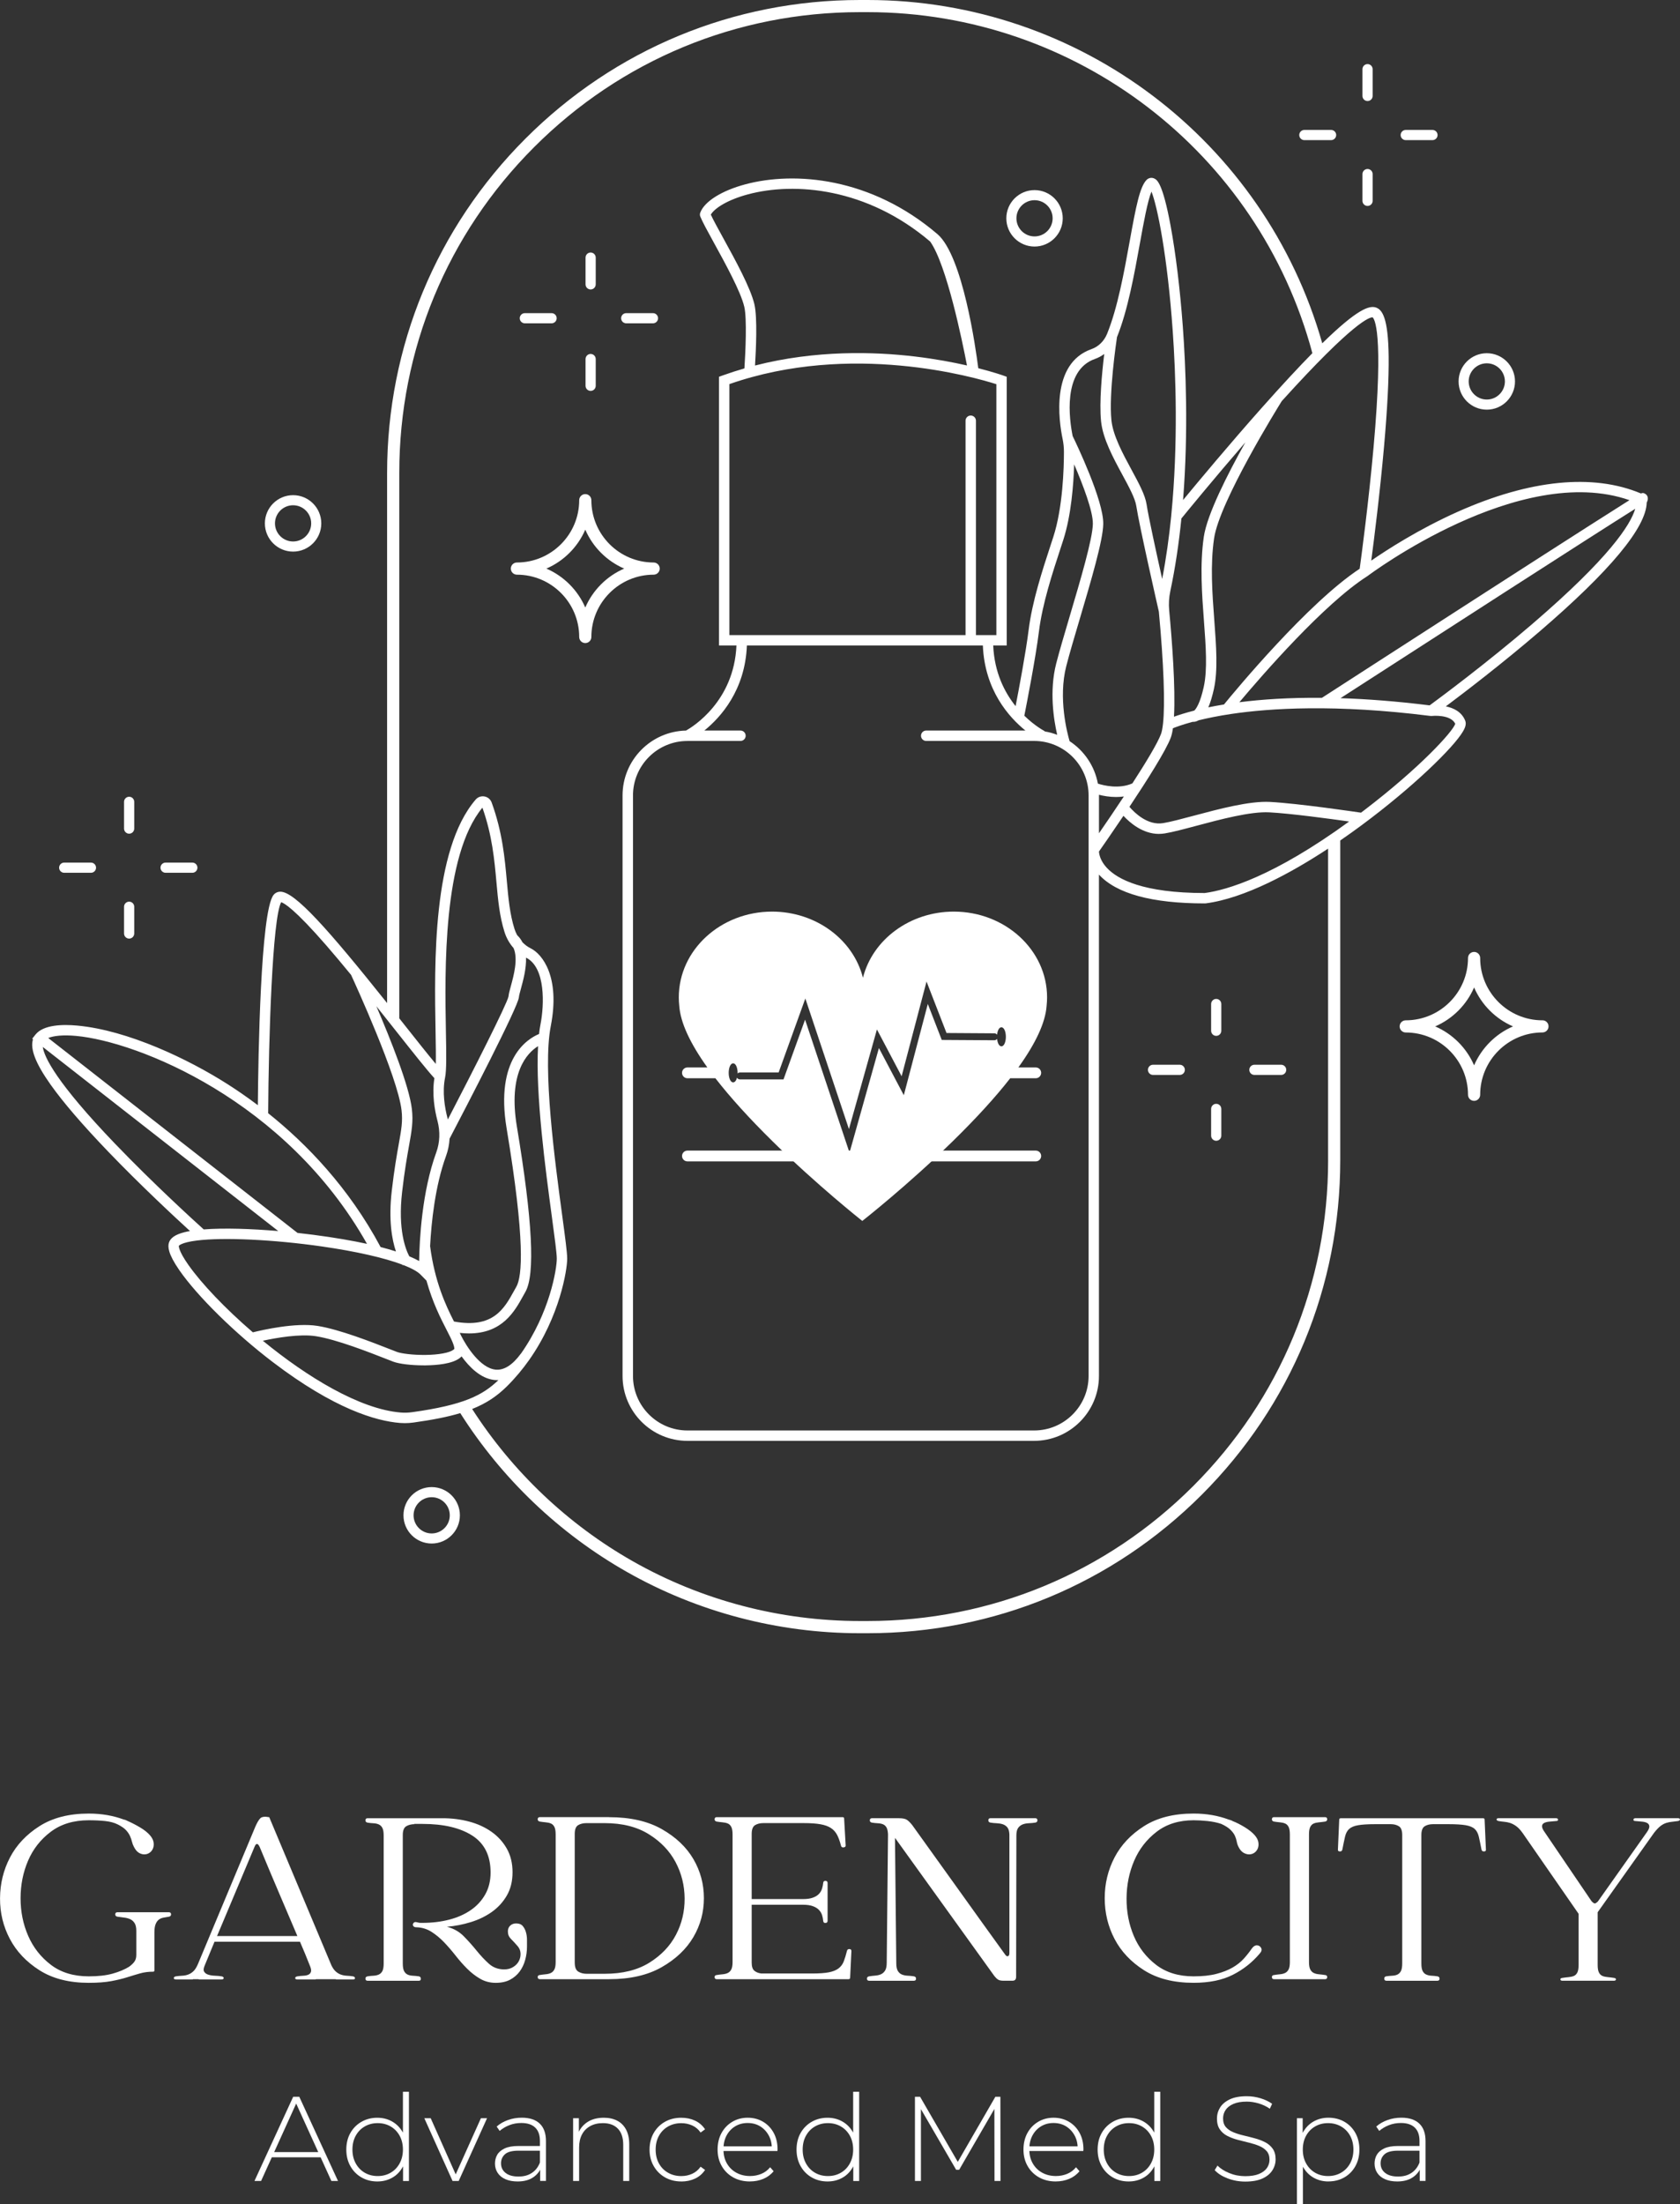 <svg xmlns="http://www.w3.org/2000/svg" id="Layer_2" data-name="Layer 2" viewBox="0 0 969.71 1271.66"><rect x="0" y="0" width="969.71" height="1271.66" fill="#333333" stroke="none"/><defs><style> .cls-1 { fill: #fff; } </style></defs><g id="Layer_2-2" data-name="Layer 2"><g><g><path class="cls-1" d="m88.33,1137.47c-2.68,0-5.17.32-7.45.97-2.29.65-4.77,1.39-7.45,2.24-2.68.85-5.77,1.59-9.24,2.24-3.48.64-7.8.97-12.97.97-11.33,0-20.8-2.41-28.4-7.23-7.6-4.82-13.32-10.86-17.14-18.11-3.83-7.25-5.72-15.08-5.66-23.48.05-8.4,1.96-16.22,5.74-23.48,3.78-7.25,9.47-13.29,17.07-18.11,7.6-4.82,17.07-7.23,28.4-7.23,3.78,0,7.35.3,10.73.89,3.38.6,6.51,1.44,9.39,2.53h.15c.6.1,1.34.4,2.24.89,2.29,1,4.64,2.21,7.08,3.65,2.43,1.44,4.35,2.96,5.74,4.55,1.19,1.39,1.89,2.76,2.09,4.1.2,1.34.07,2.53-.37,3.58-.45,1.04-1.12,1.86-2.01,2.46-.89.6-1.89.89-2.98.89s-2.16-.32-3.21-.97c-1.04-.65-1.96-1.76-2.76-3.35-.5-.89-.87-1.86-1.12-2.91-.25-1.04-.62-2.14-1.12-3.28-.5-1.14-1.27-2.29-2.31-3.43-1.04-1.14-2.66-2.26-4.84-3.35-1.99-.99-4.4-1.64-7.23-1.94-2.83-.3-5.99-.45-9.47-.45-8.75,0-16.05,2.21-21.91,6.63-5.87,4.42-10.24,9.99-13.12,16.7-2.88,6.71-4.32,13.94-4.32,21.69s1.46,14.98,4.4,21.69c2.93,6.71,7.3,12.28,13.12,16.7,5.81,4.42,13.09,6.63,21.84,6.63,5.46,0,10.06-.52,13.79-1.57,3.73-1.04,6.88-2.36,9.47-3.95,1.49-1.09,2.56-2.14,3.21-3.13.65-.99.97-2.24.97-3.73v-13.86c0-1.99-.35-3.5-1.04-4.55-.7-1.04-1.57-1.79-2.61-2.24s-2.24-.75-3.58-.89c-1.34-.15-2.61-.32-3.8-.52-.8-.2-1.17-.67-1.12-1.42.05-.75.47-1.12,1.27-1.12h29.67c.79,0,1.22.37,1.27,1.12.05.75-.32,1.22-1.12,1.42-1.19.2-2.31.4-3.35.6-1.04.2-1.94.6-2.68,1.19-.75.6-1.34,1.47-1.79,2.61-.45,1.14-.67,2.71-.67,4.7v21.91c0,.5-.25.75-.75.75Z"></path><path class="cls-1" d="m111.28,1141.8v.15h-9.69c-.8,0-1.22-.25-1.27-.75-.05-.5.32-.84,1.12-1.04,1.29-.2,2.53-.32,3.73-.37,1.19-.05,2.33-.27,3.43-.67,1.09-.4,2.11-1.04,3.06-1.94.94-.89,1.81-2.29,2.61-4.17l33.09-79.16c.99-2.28,1.94-3.9,2.83-4.84.89-.94,2.63-1.17,5.22-.67l35.93,85.57c.79,1.59,1.66,2.78,2.61,3.58.94.8,1.94,1.37,2.98,1.71,1.04.35,2.16.55,3.35.6,1.19.05,2.39.17,3.58.37.69.2,1.04.55,1.04,1.04s-.4.75-1.19.75h-9.84v-.15h-11.63v.15h-10.58c-.8,0-1.22-.25-1.27-.75-.05-.5.32-.84,1.12-1.04,1.19-.2,2.39-.32,3.58-.37,1.19-.05,2.16-.25,2.91-.6.75-.35,1.24-.92,1.49-1.71.25-.79.02-1.99-.67-3.58-.89-2.29-1.81-4.57-2.76-6.86-.95-2.28-1.91-4.57-2.91-6.86h-49.34l-5.66,13.71c-.7,1.59-.8,2.78-.3,3.58.5.8,1.29,1.37,2.39,1.71,1.09.35,2.36.55,3.8.6,1.44.05,2.76.17,3.95.37.79.2,1.17.55,1.12,1.04-.05.5-.47.75-1.27.75h-13.12v-.15h-3.43Zm14.01-24.9h46.36c-3.68-8.65-7.33-17.22-10.96-25.71-3.63-8.5-7.23-17.07-10.81-25.71-1.09-2.29-2.09-2.29-2.98,0l-21.62,51.43Z"></path><path class="cls-1" d="m304.18,1123.01c0,2.58-.35,5.14-1.04,7.68-.7,2.53-1.77,4.77-3.21,6.71-1.44,1.94-3.28,3.5-5.52,4.7-2.24,1.19-4.99,1.79-8.27,1.79s-6.26-.77-8.94-2.31c-2.68-1.54-5.19-3.48-7.53-5.81-2.34-2.33-4.57-4.87-6.71-7.6-2.14-2.73-4.35-5.29-6.63-7.68-2.29-2.39-4.72-4.4-7.3-6.04-2.59-1.64-5.47-2.51-8.65-2.61-.7,0-1.22-.15-1.56-.45-.35-.3-.52-.64-.52-1.04s.17-.77.52-1.12c.35-.35.82-.47,1.42-.37,1.09.2,1.66.32,1.71.37.05.05.67.07,1.86.07,5.56,0,10.73-.62,15.5-1.86,4.77-1.24,8.92-3.08,12.45-5.52,3.53-2.43,6.31-5.46,8.35-9.09,2.04-3.63,3.06-7.83,3.06-12.6,0-9.64-3.5-16.72-10.51-21.24-7.01-4.52-16.62-6.78-28.85-6.78h-4.92l.45.15c-1.89,0-3.5.4-4.84,1.19-1.34.8-2.01,2.49-2.01,5.07v74.09c0,1.99.25,3.45.75,4.4.5.95,1.17,1.62,2.01,2.01.84.4,1.84.62,2.98.67,1.14.05,2.36.17,3.65.37.69.2,1.04.67,1.04,1.42s-.4,1.12-1.19,1.12h-29.52c-.8,0-1.22-.37-1.27-1.12-.05-.75.32-1.22,1.12-1.42,1.19-.2,2.36-.32,3.5-.37,1.14-.05,2.16-.27,3.06-.67.89-.4,1.59-1.07,2.09-2.01.5-.94.75-2.41.75-4.4v-73.79c0-1.99-.25-3.45-.75-4.4-.5-.94-1.19-1.61-2.09-2.01-.89-.4-1.92-.62-3.06-.67-1.14-.05-2.31-.17-3.5-.37-.8-.2-1.17-.67-1.12-1.42.05-.75.47-1.12,1.27-1.12h43.23c5.37,0,10.48.65,15.35,1.94,4.87,1.29,9.17,3.26,12.9,5.89,3.73,2.63,6.68,5.89,8.87,9.76,2.19,3.88,3.28,8.4,3.28,13.57s-1.09,9.64-3.28,13.42c-2.19,3.78-5.07,6.93-8.65,9.47-3.58,2.54-7.63,4.5-12.15,5.89-4.52,1.39-9.12,2.29-13.79,2.68,3.88.99,7.13,2.83,9.76,5.52,2.63,2.68,5.09,5.44,7.38,8.27,2.29,2.83,4.64,5.34,7.08,7.53,2.43,2.19,5.39,3.28,8.87,3.28,1.99,0,3.73-.47,5.22-1.42,1.49-.94,2.58-2.11,3.28-3.5.69-1.39.99-2.88.89-4.47-.1-1.59-.7-2.98-1.79-4.17-1.39-1.59-2.66-2.96-3.8-4.1-1.14-1.14-1.71-2.56-1.71-4.25,0-1.39.45-2.51,1.34-3.35.89-.84,2.04-1.27,3.43-1.27,1.69,0,2.96.5,3.8,1.49.84.99,1.47,2.19,1.86,3.58.4,1.39.6,2.86.6,4.4v3.95Z"></path><path class="cls-1" d="m351.58,1048.33c12.22,0,22.38,2.31,30.49,6.93,8.1,4.62,14.16,10.39,18.19,17.29,4.02,6.91,6.04,14.41,6.04,22.51s-2.04,15.6-6.11,22.51c-4.08,6.91-10.16,12.67-18.26,17.29-8.1,4.62-18.21,6.93-30.34,6.93h-39.95c-.8,0-1.22-.37-1.27-1.12-.05-.75.32-1.17,1.12-1.27,1.19-.2,2.36-.35,3.5-.45,1.14-.1,2.14-.35,2.98-.75.84-.4,1.51-1.07,2.01-2.01.5-.94.75-2.36.75-4.25v-73.64c0-1.99-.25-3.45-.75-4.4-.5-.94-1.17-1.59-2.01-1.94-.85-.35-1.84-.57-2.98-.67-1.14-.1-2.31-.25-3.5-.45-.8-.2-1.17-.67-1.12-1.42.05-.75.47-1.12,1.27-1.12h39.95Zm-19.83,83.93c0,2.59.67,4.3,2.01,5.14,1.34.84,2.96,1.27,4.84,1.27h10.44c10.33,0,18.93-2.14,25.79-6.41,6.86-4.27,11.97-9.64,15.35-16.1,3.38-6.46,5.04-13.44,4.99-20.94-.05-7.5-1.79-14.48-5.22-20.95-3.43-6.46-8.57-11.83-15.43-16.1-6.86-4.27-15.35-6.41-25.49-6.41h-10.58c-1.89,0-3.48.4-4.77,1.19-1.29.8-1.94,2.48-1.94,5.07v74.24Z"></path><path class="cls-1" d="m490.67,1141.05c0,.5-.35.75-1.04.75h-75.88c-.8,0-1.22-.37-1.27-1.12-.05-.75.32-1.17,1.12-1.27,1.19-.2,2.36-.35,3.5-.45,1.14-.1,2.14-.35,2.98-.75.84-.4,1.51-1.07,2.01-2.01.5-.94.75-2.36.75-4.25v-73.64c0-1.99-.25-3.45-.75-4.4-.5-.94-1.17-1.59-2.01-1.94-.85-.35-1.84-.57-2.98-.67-1.14-.1-2.31-.25-3.5-.45-.8-.2-1.17-.67-1.12-1.42.05-.75.47-1.12,1.27-1.12h72.45c.69,0,1.04.25,1.04.75l.89,15.65c0,.6-.4.95-1.19,1.04-.8.1-1.29-.2-1.49-.89-.6-2.38-1.32-4.42-2.16-6.11-.85-1.69-2.04-3.06-3.58-4.1-1.54-1.04-3.58-1.79-6.11-2.24s-5.74-.67-9.61-.67h-23.4c-1.89,0-3.48.4-4.77,1.19-1.29.8-1.94,2.48-1.94,5.07v37.57h29.67c2.28,0,4.17-.27,5.66-.82,1.49-.54,2.66-1.27,3.5-2.16.84-.89,1.44-1.91,1.79-3.06.35-1.14.57-2.26.67-3.35.1-.79.54-1.17,1.34-1.12.79.05,1.19.47,1.19,1.27v21.76c0,.8-.4,1.22-1.19,1.27-.8.05-1.24-.32-1.34-1.12-.1-1.19-.32-2.33-.67-3.43-.35-1.09-.95-2.09-1.79-2.98-.85-.89-2.01-1.61-3.5-2.16-1.49-.54-3.38-.82-5.66-.82h-29.67v33.39c0,2.29.52,3.85,1.57,4.7,1.04.84,2.36,1.37,3.95,1.56h29.67c3.88,0,6.98-.22,9.32-.67,2.33-.45,4.2-1.19,5.59-2.24,1.39-1.04,2.41-2.41,3.06-4.1.64-1.69,1.27-3.73,1.86-6.11.2-.69.67-1.02,1.42-.97.75.05,1.12.42,1.12,1.12l-.74,15.5Z"></path><path class="cls-1" d="m527.63,1140.16c.79.2,1.17.67,1.12,1.42-.05.75-.47,1.12-1.27,1.12h-25.79c-.8,0-1.22-.37-1.27-1.12-.05-.75.32-1.22,1.12-1.42,1.29-.2,2.56-.35,3.8-.45,1.24-.1,2.33-.37,3.28-.82.94-.45,1.71-1.17,2.31-2.16.6-.99.89-2.48.89-4.47l.75-74.09c-.1-1.79-.4-3.1-.89-3.95-.5-.84-1.17-1.44-2.01-1.79-.85-.35-1.84-.54-2.98-.6-1.14-.05-2.31-.17-3.5-.37-.8-.2-1.17-.67-1.12-1.42.05-.75.47-1.12,1.27-1.12h15.35c2.29,0,3.9.32,4.84.97.94.65,1.96,1.67,3.06,3.06,8.94,12.42,17.84,24.82,26.68,37.19,8.84,12.37,17.79,24.82,26.83,37.34.6.89,1.17,1.24,1.71,1.04.54-.2.82-.79.82-1.79v-68.57c-.1-1.79-.5-3.1-1.19-3.95-.7-.84-1.56-1.44-2.61-1.79-1.04-.35-2.21-.54-3.5-.6-1.29-.05-2.53-.17-3.73-.37-.8-.2-1.17-.67-1.12-1.42.05-.75.47-1.12,1.27-1.12h25.79c.79,0,1.22.37,1.27,1.12.05.75-.32,1.22-1.12,1.42-1.29.2-2.58.32-3.88.37-1.29.05-2.46.27-3.5.67-1.04.4-1.91,1.07-2.61,2.01-.7.95-1.04,2.41-1.04,4.4l-.15,81.54c0,1.49-.7,2.24-2.09,2.24h-5.22c-1.39,0-2.44-.22-3.13-.67-.7-.45-1.39-1.12-2.09-2.01l-57.39-79.75.75,72.45c0,1.89.3,3.33.89,4.32.6.99,1.39,1.69,2.38,2.09.99.4,2.09.62,3.28.67,1.19.05,2.43.17,3.73.37Z"></path><path class="cls-1" d="m727.09,1127.04c-4.27,5.07-9.44,9.15-15.5,12.22-6.06,3.08-13.62,4.62-22.66,4.62-11.43,0-20.94-2.41-28.55-7.23-7.6-4.82-13.29-10.86-17.07-18.11-3.78-7.25-5.66-15.08-5.66-23.48s1.89-16.22,5.66-23.48c3.78-7.25,9.47-13.29,17.07-18.11,7.6-4.82,17.12-7.23,28.55-7.23,3.78,0,7.35.3,10.73.89,3.38.6,6.51,1.44,9.39,2.53.5.1,1.24.35,2.24.75v.15h.15c2.29.89,4.64,2.09,7.08,3.58,2.43,1.49,4.35,3.03,5.74,4.62,1.19,1.39,1.89,2.76,2.09,4.1.2,1.34.08,2.53-.37,3.58-.45,1.04-1.12,1.86-2.01,2.46s-1.89.89-2.98.89-2.19-.32-3.28-.97c-1.09-.65-2.04-1.76-2.83-3.35-.5-.99-.85-2.04-1.04-3.13-.2-1.09-.55-2.18-1.04-3.28-.5-1.09-1.34-2.24-2.53-3.43s-2.98-2.33-5.37-3.43c-2.39-.79-5.02-1.34-7.9-1.64-2.88-.3-5.57-.45-8.05-.45-8.45,0-15.55,2.21-21.32,6.63-5.76,4.42-10.09,9.99-12.97,16.7-2.88,6.71-4.35,13.94-4.4,21.69-.05,7.75,1.34,14.98,4.17,21.69,2.83,6.71,7.13,12.28,12.89,16.7,5.76,4.42,12.97,6.63,21.62,6.63,5.17,0,9.56-.47,13.19-1.42,3.63-.94,6.73-2.16,9.32-3.65,2.58-1.49,4.75-3.21,6.49-5.14,1.74-1.94,3.25-3.85,4.55-5.74.89-1.29,1.89-1.94,2.98-1.94s1.91.5,2.46,1.49c.54,1,.27,2.09-.82,3.28Z"></path><path class="cls-1" d="m764.95,1139.41c.79.1,1.17.52,1.12,1.27-.05.75-.47,1.12-1.27,1.12h-29.37c-.8,0-1.22-.37-1.27-1.12-.05-.75.32-1.17,1.12-1.27,1.19-.2,2.36-.35,3.5-.45,1.14-.1,2.14-.35,2.98-.75.84-.4,1.51-1.07,2.01-2.01.5-.94.75-2.36.75-4.25v-73.64c0-1.99-.25-3.45-.75-4.4-.5-.94-1.17-1.59-2.01-1.94-.84-.35-1.84-.57-2.98-.67-1.14-.1-2.31-.25-3.5-.45-.8-.2-1.17-.67-1.12-1.42.05-.75.47-1.12,1.27-1.12h29.37c.79,0,1.22.37,1.27,1.12.05.75-.32,1.22-1.12,1.42-1.29.2-2.51.35-3.65.45-1.14.1-2.14.32-2.98.67-.85.35-1.52,1-2.01,1.94-.5.95-.75,2.41-.75,4.4v73.64c0,1.89.25,3.3.75,4.25.5.95,1.17,1.62,2.01,2.01.84.4,1.84.65,2.98.75,1.14.1,2.36.25,3.65.45Z"></path><path class="cls-1" d="m829.8,1140.16c.79.2,1.17.67,1.12,1.42-.05.75-.47,1.12-1.27,1.12h-29.37c-.8,0-1.22-.37-1.27-1.12-.05-.75.27-1.22.97-1.42,1.29-.2,2.51-.32,3.65-.37,1.14-.05,2.14-.27,2.98-.67.84-.4,1.51-1.07,2.01-2.01.5-.94.75-2.41.75-4.4v-74.09c0-2.58-.65-4.27-1.94-5.07-1.29-.79-2.83-1.19-4.62-1.19h-8.94c-4.27,0-7.58.2-9.91.6-2.34.4-4.08,1.12-5.22,2.16-1.14,1.04-1.94,2.53-2.38,4.47-.45,1.94-.97,4.45-1.57,7.53-.2.7-.7,1.02-1.49.97-.8-.05-1.14-.42-1.04-1.12l.75-17.29c0-.5.35-.75,1.04-.75h81.84c.69,0,1.04.25,1.04.75l.75,17.29c.1.7-.25,1.07-1.04,1.12-.8.05-1.29-.27-1.49-.97-.6-3.08-1.12-5.59-1.57-7.53-.45-1.94-1.24-3.43-2.38-4.47-1.14-1.04-2.88-1.76-5.22-2.16-2.34-.4-5.64-.6-9.91-.6h-8.94c-1.89,0-3.48.4-4.77,1.19-1.29.8-1.94,2.49-1.94,5.07v74.09c0,1.99.25,3.45.75,4.4.5.95,1.19,1.62,2.09,2.01.89.4,1.91.62,3.06.67,1.14.05,2.31.17,3.5.37Z"></path><path class="cls-1" d="m931.61,1141.05c.79.1,1.17.4,1.12.89-.05.5-.47.75-1.27.75h-29.52c-.8,0-1.22-.25-1.27-.75-.05-.5.32-.79,1.12-.89,1.29-.2,2.51-.35,3.65-.45,1.14-.1,2.14-.32,2.98-.67.84-.35,1.51-.99,2.01-1.94.5-.94.75-2.41.75-4.4v-29.52l-32.35-46.66c-1.29-1.79-2.53-3.1-3.73-3.95-1.19-.84-2.34-1.44-3.43-1.79-1.09-.35-2.19-.57-3.28-.67-1.09-.1-2.24-.25-3.43-.45-.8-.2-1.17-.52-1.12-.97.05-.45.47-.67,1.27-.67h32.94c.79,0,1.22.27,1.27.82.05.55-.32.82-1.12.82-1.49.1-2.88.22-4.17.37-1.29.15-2.29.45-2.98.89-.7.45-1.02,1.09-.97,1.94.05.85.62,2.01,1.71,3.5l26.83,39.5c.79.89,1.44,1.34,1.94,1.34.4,0,.99-.4,1.79-1.19l28.17-39.8c.99-1.39,1.49-2.51,1.49-3.35s-.35-1.49-1.04-1.94c-.7-.45-1.67-.75-2.91-.89-1.24-.15-2.61-.27-4.1-.37-.8,0-1.17-.27-1.12-.82.05-.55.47-.82,1.27-.82h24.3c.79,0,1.22.22,1.27.67.05.45-.32.77-1.12.97-1.29.2-2.49.35-3.58.45-1.09.1-2.19.32-3.28.67-1.09.35-2.19.95-3.28,1.79-1.09.85-2.34,2.16-3.73,3.95l-32.5,45.76v30.41c0,1.99.25,3.45.75,4.4.5.95,1.17,1.59,2.01,1.94.84.35,1.84.57,2.98.67,1.14.1,2.36.25,3.65.45Z"></path></g><g><path class="cls-1" d="m146.88,1258.2l22.34-48.56h3.54l22.34,48.56h-3.82l-21.09-46.34h1.53l-21.02,46.34h-3.82Zm8.19-13.67l1.18-2.98h29.07l1.18,2.98h-31.43Z"></path><path class="cls-1" d="m217.79,1258.48c-3.38,0-6.42-.77-9.12-2.32-2.71-1.55-4.85-3.71-6.42-6.49-1.57-2.78-2.36-5.97-2.36-9.57s.79-6.86,2.36-9.61c1.57-2.75,3.71-4.9,6.42-6.45,2.71-1.55,5.75-2.32,9.12-2.32,3.19,0,6.07.74,8.64,2.22,2.57,1.48,4.6,3.58,6.11,6.31,1.5,2.73,2.25,6.01,2.25,9.85s-.74,7.01-2.22,9.78c-1.48,2.78-3.5,4.9-6.07,6.38-2.57,1.48-5.47,2.22-8.71,2.22Zm.21-3.12c2.77,0,5.26-.63,7.46-1.91,2.2-1.27,3.93-3.06,5.2-5.38,1.27-2.31,1.91-4.97,1.91-7.98s-.64-5.72-1.91-8.01c-1.27-2.29-3.01-4.07-5.2-5.34-2.2-1.27-4.68-1.91-7.46-1.91s-5.26.64-7.46,1.91c-2.2,1.27-3.93,3.05-5.2,5.34-1.27,2.29-1.91,4.96-1.91,8.01s.64,5.67,1.91,7.98c1.27,2.31,3.01,4.1,5.2,5.38,2.2,1.27,4.68,1.91,7.46,1.91Zm14.64,2.84v-11.86l.62-6.31-.69-6.31v-26.99h3.47v51.48h-3.4Z"></path><path class="cls-1" d="m261.22,1258.2l-16.3-36.21h3.68l15.26,34.27h-1.67l15.4-34.27h3.54l-16.37,36.21h-3.54Z"></path><path class="cls-1" d="m298.75,1258.48c-2.68,0-5.01-.43-6.97-1.28-1.97-.86-3.47-2.07-4.51-3.64-1.04-1.57-1.56-3.38-1.56-5.41,0-1.85.43-3.53,1.28-5.03.85-1.5,2.28-2.73,4.27-3.68,1.99-.95,4.65-1.42,7.98-1.42h13.32v2.71h-13.25c-3.75,0-6.37.69-7.87,2.08-1.5,1.39-2.25,3.12-2.25,5.2,0,2.31.88,4.16,2.64,5.55,1.76,1.39,4.23,2.08,7.42,2.08s5.63-.69,7.74-2.08c2.1-1.39,3.67-3.4,4.68-6.04l.97,2.36c-.97,2.64-2.63,4.73-4.96,6.28-2.34,1.55-5.31,2.32-8.92,2.32Zm13.04-.28v-8.26l-.14-1.25v-13.6c0-3.38-.91-5.94-2.74-7.7-1.83-1.76-4.5-2.64-8.01-2.64-2.5,0-4.82.43-6.97,1.28-2.15.86-3.99,1.95-5.52,3.29l-1.73-2.5c1.8-1.62,3.98-2.88,6.52-3.78,2.54-.9,5.2-1.35,7.98-1.35,4.49,0,7.93,1.13,10.34,3.4,2.4,2.27,3.61,5.64,3.61,10.13v22.96h-3.33Z"></path><path class="cls-1" d="m348.49,1221.71c2.96,0,5.54.57,7.74,1.7,2.2,1.13,3.91,2.84,5.13,5.13,1.23,2.29,1.84,5.12,1.84,8.5v21.16h-3.47v-20.88c0-4.07-1.03-7.17-3.09-9.3-2.06-2.13-4.94-3.19-8.64-3.19-2.82,0-5.27.58-7.35,1.73-2.08,1.16-3.67,2.78-4.75,4.86-1.09,2.08-1.63,4.58-1.63,7.49v19.29h-3.47v-36.21h3.33v10.06l-.49-1.11c1.11-2.87,2.94-5.12,5.48-6.76,2.54-1.64,5.67-2.46,9.37-2.46Z"></path><path class="cls-1" d="m393.24,1258.48c-3.52,0-6.65-.79-9.4-2.36-2.75-1.57-4.93-3.75-6.52-6.52-1.6-2.78-2.39-5.94-2.39-9.5s.8-6.8,2.39-9.57,3.77-4.94,6.52-6.49c2.75-1.55,5.89-2.32,9.4-2.32,2.91,0,5.56.56,7.94,1.67,2.38,1.11,4.31,2.78,5.79,5l-2.57,1.87c-1.3-1.85-2.91-3.21-4.86-4.09-1.94-.88-4.05-1.32-6.31-1.32-2.82,0-5.35.64-7.6,1.91-2.24,1.27-4,3.05-5.27,5.34-1.27,2.29-1.91,4.96-1.91,8.01s.64,5.72,1.91,8.01c1.27,2.29,3.03,4.07,5.27,5.34,2.24,1.27,4.78,1.91,7.6,1.91,2.27,0,4.37-.44,6.31-1.32,1.94-.88,3.56-2.24,4.86-4.09l2.57,1.87c-1.48,2.22-3.41,3.88-5.79,5-2.38,1.11-5.03,1.67-7.94,1.67Z"></path><path class="cls-1" d="m432.86,1258.48c-3.65,0-6.88-.79-9.68-2.36-2.8-1.57-5-3.75-6.59-6.52-1.6-2.78-2.39-5.94-2.39-9.5s.75-6.79,2.25-9.54c1.5-2.75,3.57-4.91,6.21-6.49,2.64-1.57,5.6-2.36,8.88-2.36s6.23.76,8.85,2.29c2.61,1.53,4.67,3.67,6.17,6.42,1.5,2.75,2.25,5.93,2.25,9.54,0,.14-.01.29-.03.45-.02.16-.03.34-.03.52h-31.98v-2.71h30.11l-1.39,1.32c.05-2.82-.54-5.35-1.77-7.6-1.23-2.24-2.88-4-4.96-5.27-2.08-1.27-4.49-1.91-7.22-1.91s-5.08.64-7.18,1.91c-2.11,1.27-3.76,3.03-4.96,5.27-1.2,2.24-1.8,4.8-1.8,7.67v.62c0,2.96.66,5.58,1.98,7.87,1.32,2.29,3.13,4.07,5.45,5.34,2.31,1.27,4.95,1.91,7.91,1.91,2.31,0,4.48-.42,6.49-1.25,2.01-.83,3.71-2.1,5.1-3.82l2.01,2.29c-1.57,1.94-3.55,3.41-5.93,4.41-2.38,1-4.96,1.49-7.74,1.49Z"></path><path class="cls-1" d="m477.67,1258.48c-3.38,0-6.42-.77-9.12-2.32-2.71-1.55-4.85-3.71-6.42-6.49-1.57-2.78-2.36-5.97-2.36-9.57s.79-6.86,2.36-9.61c1.57-2.75,3.71-4.9,6.42-6.45,2.71-1.55,5.75-2.32,9.12-2.32,3.19,0,6.07.74,8.64,2.22,2.57,1.48,4.6,3.58,6.11,6.31,1.5,2.73,2.25,6.01,2.25,9.85s-.74,7.01-2.22,9.78-3.5,4.9-6.07,6.38c-2.57,1.48-5.47,2.22-8.71,2.22Zm.21-3.12c2.78,0,5.26-.63,7.46-1.91,2.2-1.27,3.93-3.06,5.2-5.38,1.27-2.31,1.91-4.97,1.91-7.98s-.64-5.72-1.91-8.01c-1.27-2.29-3.01-4.07-5.2-5.34-2.2-1.27-4.68-1.91-7.46-1.91s-5.26.64-7.46,1.91c-2.2,1.27-3.93,3.05-5.2,5.34-1.27,2.29-1.91,4.96-1.91,8.01s.64,5.67,1.91,7.98c1.27,2.31,3.01,4.1,5.2,5.38,2.2,1.27,4.68,1.91,7.46,1.91Zm14.64,2.84v-11.86l.62-6.31-.69-6.31v-26.99h3.47v51.48h-3.4Z"></path><path class="cls-1" d="m528.11,1258.2v-48.56h2.98l22.55,38.92h-1.6l22.48-38.92h2.91l.07,48.56h-3.47l-.07-43.22h.97l-21.3,36.77h-1.73l-21.37-36.77h1.04v43.22h-3.47Z"></path><path class="cls-1" d="m609.42,1258.48c-3.65,0-6.88-.79-9.68-2.36-2.8-1.57-5-3.75-6.59-6.52-1.6-2.78-2.39-5.94-2.39-9.5s.75-6.79,2.25-9.54c1.5-2.75,3.57-4.91,6.21-6.49,2.64-1.57,5.6-2.36,8.88-2.36s6.23.76,8.85,2.29c2.61,1.53,4.67,3.67,6.17,6.42,1.5,2.75,2.25,5.93,2.25,9.54,0,.14-.01.29-.04.45-.02.16-.04.34-.04.52h-31.98v-2.71h30.11l-1.39,1.32c.05-2.82-.54-5.35-1.77-7.6-1.23-2.24-2.88-4-4.96-5.27-2.08-1.27-4.49-1.91-7.21-1.91s-5.08.64-7.18,1.91c-2.11,1.27-3.76,3.03-4.96,5.27-1.2,2.24-1.8,4.8-1.8,7.67v.62c0,2.96.66,5.58,1.98,7.87,1.32,2.29,3.13,4.07,5.45,5.34,2.31,1.27,4.95,1.91,7.91,1.91,2.31,0,4.47-.42,6.49-1.25,2.01-.83,3.71-2.1,5.1-3.82l2.01,2.29c-1.57,1.94-3.55,3.41-5.93,4.41-2.38,1-4.96,1.49-7.74,1.49Z"></path><path class="cls-1" d="m651.46,1258.48c-3.38,0-6.42-.77-9.12-2.32-2.71-1.55-4.85-3.71-6.42-6.49-1.57-2.78-2.36-5.97-2.36-9.57s.79-6.86,2.36-9.61c1.57-2.75,3.71-4.9,6.42-6.45,2.71-1.55,5.75-2.32,9.12-2.32,3.19,0,6.07.74,8.64,2.22,2.57,1.48,4.6,3.58,6.11,6.31,1.5,2.73,2.25,6.01,2.25,9.85s-.74,7.01-2.22,9.78-3.5,4.9-6.07,6.38c-2.57,1.48-5.47,2.22-8.71,2.22Zm.21-3.12c2.78,0,5.26-.63,7.46-1.91,2.2-1.27,3.93-3.06,5.2-5.38,1.27-2.31,1.91-4.97,1.91-7.98s-.64-5.72-1.91-8.01c-1.27-2.29-3.01-4.07-5.2-5.34-2.2-1.27-4.68-1.91-7.46-1.91s-5.26.64-7.46,1.91c-2.2,1.27-3.93,3.05-5.2,5.34-1.27,2.29-1.91,4.96-1.91,8.01s.64,5.67,1.91,7.98c1.27,2.31,3.01,4.1,5.2,5.38,2.2,1.27,4.68,1.91,7.46,1.91Zm14.64,2.84v-11.86l.62-6.31-.69-6.31v-26.99h3.47v51.48h-3.4Z"></path><path class="cls-1" d="m718.83,1258.55c-3.61,0-7.02-.61-10.23-1.84s-5.7-2.81-7.46-4.75l1.6-2.64c1.67,1.71,3.94,3.16,6.83,4.34,2.89,1.18,5.95,1.77,9.19,1.77s5.89-.43,7.94-1.28c2.06-.86,3.58-2,4.58-3.43.99-1.43,1.49-3.03,1.49-4.79,0-2.08-.56-3.75-1.67-5-1.11-1.25-2.57-2.24-4.37-2.98-1.8-.74-3.77-1.36-5.9-1.87-2.13-.51-4.28-1.05-6.45-1.63-2.17-.58-4.16-1.33-5.97-2.25-1.8-.92-3.25-2.19-4.34-3.78-1.09-1.6-1.63-3.67-1.63-6.21,0-2.31.6-4.44,1.8-6.38,1.2-1.94,3.08-3.51,5.62-4.72,2.54-1.2,5.8-1.8,9.78-1.8,2.68,0,5.33.39,7.94,1.18,2.61.79,4.84,1.85,6.7,3.19l-1.32,2.84c-2.04-1.39-4.22-2.42-6.56-3.09-2.34-.67-4.59-1.01-6.76-1.01-3.1,0-5.67.44-7.7,1.32-2.04.88-3.54,2.05-4.51,3.5s-1.46,3.09-1.46,4.89c0,2.08.54,3.75,1.63,5,1.09,1.25,2.53,2.24,4.34,2.98,1.8.74,3.79,1.36,5.97,1.87,2.17.51,4.32,1.05,6.45,1.63,2.13.58,4.09,1.33,5.9,2.25,1.8.93,3.26,2.17,4.37,3.75s1.67,3.61,1.67,6.1c0,2.27-.62,4.38-1.87,6.35s-3.16,3.54-5.72,4.72c-2.57,1.18-5.86,1.77-9.89,1.77Z"></path><path class="cls-1" d="m748.59,1271.66v-49.67h3.33v11.86l-.56,6.31.69,6.31v25.18h-3.47Zm18.18-13.18c-3.19,0-6.07-.74-8.64-2.22-2.57-1.48-4.6-3.6-6.11-6.35-1.5-2.75-2.25-6.02-2.25-9.82s.75-7.06,2.25-9.82c1.5-2.75,3.54-4.87,6.11-6.35,2.57-1.48,5.45-2.22,8.64-2.22,3.42,0,6.49.78,9.19,2.32,2.71,1.55,4.83,3.71,6.38,6.49,1.55,2.78,2.32,5.97,2.32,9.57s-.78,6.8-2.32,9.57c-1.55,2.77-3.68,4.94-6.38,6.49-2.71,1.55-5.77,2.32-9.19,2.32Zm-.21-3.12c2.77,0,5.27-.63,7.49-1.91,2.22-1.27,3.97-3.06,5.24-5.38,1.27-2.31,1.91-4.97,1.91-7.98s-.64-5.72-1.91-8.01c-1.27-2.29-3.02-4.07-5.24-5.34-2.22-1.27-4.72-1.91-7.49-1.91s-5.26.64-7.46,1.91c-2.2,1.27-3.93,3.05-5.2,5.34-1.27,2.29-1.91,4.96-1.91,8.01s.63,5.67,1.91,7.98c1.27,2.31,3.01,4.1,5.2,5.38,2.2,1.27,4.68,1.91,7.46,1.91Z"></path><path class="cls-1" d="m806.45,1258.48c-2.68,0-5.01-.43-6.97-1.28-1.97-.86-3.47-2.07-4.51-3.64-1.04-1.57-1.56-3.38-1.56-5.41,0-1.85.43-3.53,1.28-5.03.86-1.5,2.28-2.73,4.27-3.68,1.99-.95,4.65-1.42,7.98-1.42h13.32v2.71h-13.25c-3.75,0-6.37.69-7.87,2.08-1.5,1.39-2.25,3.12-2.25,5.2,0,2.31.88,4.16,2.64,5.55s4.23,2.08,7.42,2.08,5.63-.69,7.74-2.08c2.1-1.39,3.67-3.4,4.68-6.04l.97,2.36c-.97,2.64-2.62,4.73-4.96,6.28-2.34,1.55-5.31,2.32-8.92,2.32Zm13.04-.28v-8.26l-.14-1.25v-13.6c0-3.38-.91-5.94-2.74-7.7-1.83-1.76-4.5-2.64-8.01-2.64-2.5,0-4.82.43-6.97,1.28-2.15.86-3.99,1.95-5.52,3.29l-1.73-2.5c1.8-1.62,3.98-2.88,6.52-3.78,2.54-.9,5.2-1.35,7.98-1.35,4.49,0,7.93,1.13,10.34,3.4,2.41,2.27,3.61,5.64,3.61,10.13v22.96h-3.33Z"></path></g><g><path class="cls-1" d="m396.79,670h201.07c1.72,0,3.11-1.39,3.11-3.11s-1.39-3.11-3.11-3.11h-201.07c-1.72,0-3.11,1.39-3.11,3.11s1.39,3.11,3.11,3.11Z"></path><path class="cls-1" d="m950.63,289.64c.27-.56.61-1.42.48-2.52-.12-1.03-.77-1.92-1.71-2.36-.74-.35-1.15-.53-2.24-.08-27.66-11.63-64.17-8-105.74,10.56-22.48,10.03-41.01,22.02-49.92,28.18,1.63-12.28,5.03-39.19,7.41-66.18,1.89-21.45,2.78-38.78,2.64-51.5-.26-22.81-3.85-27.12-7.33-28.33-3.81-1.32-10.83.89-31,20.64C730.01,81.16,622.87,0,500.77,0h-4.5c-72.88,0-141.39,28.38-192.92,79.91-51.53,51.53-79.91,120.05-79.91,192.92v305.85c-34.03-42.62-53.26-64.26-61.59-64.26-.02,0-.03,0-.05,0-1.62.02-3.02.71-3.97,1.95-7.45,9.83-8.77,92.92-9,121.22-6.08-4.59-11.93-8.6-17.34-12.05-22.86-14.59-57.67-31.15-86.8-33.87-8.54-.8-19.67-.54-24.22,5.19l-1.88,2.37.45.35c-1.76,5.52,1.51,13.92,10.09,26.04,7.28,10.27,18.44,23.25,33.15,38.58,18.67,19.44,38.48,37.85,47.4,46-1.21.21-2.35.44-3.39.71-5.13,1.3-8.02,3.3-8.82,6.11-.61,2.14-.65,6.08,5.99,15.68,10.52,15.19,32.24,36.53,54.04,53.12,35.43,26.96,59.44,33.95,73.34,35.08.92.07,1.85.11,2.79.11,1.67,0,3.35-.12,5.04-.35,10.96-1.53,19.71-3.24,27-5.43,23.98,37.82,57.15,69.45,96.07,91.55,40.8,23.17,87.32,35.42,134.53,35.42h4.5c72.88,0,141.39-28.38,192.92-79.91,51.53-51.53,79.91-120.05,79.91-192.92v-184.49c4.55-3.13,8.69-6.11,12.26-8.75,29.68-21.98,53.09-44.8,58.59-54.17,1.04-1.78,2.13-4.09,1.28-6.21-2.07-5.17-6.82-7.36-11.19-8.24,10.71-8.01,32.56-24.69,54.2-43.28,40.64-34.9,61.42-59.9,61.76-74.31.03-.05.06-.11.09-.17,0,0,.01-.02.02-.03,0-.02.01-.04.02-.06Zm-10.09-1.09c-.66.42-1.36.86-2.15,1.35-4.83,3.04-11.9,7.53-21,13.34-15.32,9.78-36.62,23.45-63.31,40.63-42.2,27.16-84.83,54.69-91.05,58.7-19.14-.17-34.93.93-47.66,2.55,13.06-15.54,48.88-56.81,73.84-72.71h0c.07-.05.14-.09.21-.14.9-.68,87.79-65.83,151.12-43.72Zm-148.28-105.48c.89.67,6.6,7.69.56,75.07-2.85,31.85-7.07,63.21-8,69.97-29.8,19.6-71.85,70.37-78.33,78.3-3.26.53-6.28,1.09-9.04,1.66,1.2-2.78,2.26-6.26,3.2-10.48,2.41-10.84,1.36-24.89.25-39.76-1.17-15.65-2.38-31.84-.12-47.27,3.09-21.12,36.61-75.24,39.04-79.14,41.89-46.32,50.89-48.47,52.43-48.33Zm-114.63,230.39c.95-16.86-1.14-44.06-2.76-61.33-.35-3.71-.13-7.43.64-11.07,2.92-13.72,4.98-27.88,6.4-41.94,3.08-3.78,18.46-22.59,36.92-43.93-10.31,18.41-22.1,41.63-23.98,54.49-2.35,16.08-1.06,33.35.08,48.59,1.08,14.42,2.09,28.04-.12,38.02-2.07,9.31-4.32,12.55-5.45,13.64-5.14,1.31-9.03,2.56-11.73,3.54Zm-8.66,67.61c1.11,0,2.25-.09,3.41-.28,4.64-.77,10.96-2.46,18.28-4.41,13.89-3.71,31.18-8.32,42.02-7.74,12.41.66,35.19,3.75,46.05,5.29-43.82,31.88-70.76,39.58-83.36,41.26-35.56,0-50.37-7.92-56.53-14.57-3.68-3.97-4.38-7.61-4.5-9.21v-.19c1.8-2.56,7.48-10.71,14.12-20.57,3.77,4.06,11.16,10.44,20.51,10.44Zm-272.17-53.62h30.61c1.66,0,3-1.34,3-3s-1.34-3-3-3h-20.86c9.43-7.61,23.53-23.23,24.56-49.05h136.21c1.03,25.81,15.13,41.44,24.56,49.05h-57.27c-1.66,0-3,1.34-3,3s1.34,3,3,3h62.3c17.34,0,31.44,14.1,31.44,31.44v31.22c-.01.22-.03.66,0,1.27v302.42c0,17.34-14.1,31.44-31.44,31.44h-200.1c-17.34,0-31.44-14.1-31.44-31.44v-334.9c0-17.34,14.1-31.44,31.44-31.44Zm38.66-251.87c-2.29-9.65-10.99-25.48-17.99-38.2-3.09-5.61-5.8-10.56-7.18-13.57,2.11-3.57,9.34-8.45,21.48-11.7,26.93-7.2,68.65-3.79,105.14,27.25,9.49,13.37,18.5,57.23,21.24,71.48-8.09-1.84-18.22-3.76-29.88-5.15-23.57-2.82-57.3-3.82-92.46,5.18.53-8.54,1.45-27.68-.36-35.29Zm139.65,46.06v144.76h-11.79v-123.68c0-1.66-1.34-3-3-3s-3,1.34-3,3v123.68h-136.31v-144.81c70.17-24.52,141.4-4,154.09.05Zm55.7,80.52c-.13,8.74-7.18,32.49-13.39,53.44-3.04,10.27-5.92,19.97-7.77,27.18-4.05,15.8-1.47,32.29.57,41.13-2.34-.89-4.78-1.56-7.32-1.97l.08-.16c-.51-.26-5.77-3.07-11.73-8.89,1.3-6.56,6.51-33.13,8.46-48.77,1.98-15.88,7.78-33.55,12.43-47.74.54-1.66,1.07-3.25,1.56-4.79,4.63-14.27,5.96-32.25,6.31-43.69,5.2,12.06,10.9,27.13,10.79,34.25Zm3.53,178.52v-21.78c0-.13,0-.26,0-.39,2.56.65,6.02,1.28,9.87,1.28,1.45,0,2.96-.09,4.49-.3-5.35,8.08-10.6,15.76-14.35,21.2Zm19.29-28.74c-7.73,3.39-16.47,1.24-19.92.14-1.89-10.22-7.94-19-16.33-24.5-1.35-4.59-6.67-24.8-1.92-43.31,1.82-7.1,4.68-16.75,7.71-26.96,6.63-22.37,13.49-45.49,13.64-55.06.21-13.55-15.74-46.75-17.66-50.68-1.88-9.21-6.04-37.85,12.85-44.49,1.93-.68,3.73-1.65,5.37-2.86-1.33,11.04-2.93,27.92-1.83,38.81,1.02,10.04,7,21.09,12.28,30.83,3.81,7.02,7.4,13.66,8.06,18.06,1.66,11.04,12.15,57.13,13.02,60.96,2.82,30.16,3.65,53.28,2.39,64.69,0,.05-.01.1-.02.16-.28,2.47-.65,4.39-1.13,5.7-1.96,5.33-8.89,16.72-16.53,28.52Zm22.41-154.34s0,.08-.01.11c-1.21,12.14-2.9,24.36-5.21,36.29-3.43-15.4-7.98-36.25-8.99-42.98-.82-5.45-4.48-12.21-8.72-20.03-5.01-9.25-10.69-19.73-11.59-28.57-1.55-15.34,2.72-44.65,3.21-47.92,6.26-15.58,9.98-36.16,13.27-54.33,2.15-11.89,4.37-24.12,6.64-29.64,3.4,8.45,9.22,37.12,12.28,80.59,1.69,24,3.26,64.7-.89,106.48Zm-417.72,347.52c-1.59-6.08-3.13-15.08-1.42-23.45.88-4.32.72-13.65.48-26.55-.64-35.54-1.82-101.41,21.07-129.18,5.66,15.96,6.95,30.26,8.09,42.92.91,10.15,1.78,19.73,4.69,28.89,1.1,3.45,2.89,6.58,5.2,9.18,2.72,6.22.13,15.74-1.54,21.85-.7,2.55-1.25,4.57-1.37,6.06-.9,4.4-20.35,42.75-35.04,71.01-.06-.24-.1-.49-.16-.73Zm42.31,135.82c-4.87,6.62-9.8,9.71-14.66,9.19-8.82-.95-16.77-13.45-19.94-19.81-.21-.45-.43-.91-.65-1.38,1.89.21,3.67.31,5.36.31,19.26,0,26.3-12.73,31.2-21.6.45-.81.89-1.6,1.32-2.36,5.72-10.01,4.11-41.2-4.91-95.35-5.16-30.94,5.84-42.44,12.22-46.41-1.52,27.99,4.3,71.21,8,98.65,1.57,11.64,2.81,20.83,2.81,23.92,0,6.03-4.03,31.17-20.72,54.85h-.01Zm11.38-190.19c-.35,1.79-.63,3.72-.87,5.76-6.47,2.66-25.45,14.04-18.72,54.42,10.79,64.77,9.01,85.44,5.62,91.38-.45.78-.9,1.6-1.36,2.43-5.66,10.25-12.08,21.82-34.64,17.64-4.74-9.31-11.12-22.89-13.78-43.49.71-13.65,2.86-34.65,9.21-52.05,1.17-3.2,1.83-6.55,2.03-9.96,9.68-18.5,39.61-76.12,40-81.53.06-.91.61-2.89,1.18-4.99,1.33-4.86,3.16-11.55,2.95-17.9,11.45,5.66,10.49,27.52,8.38,38.29Zm-59.49,55.89c1.62,6.2,1.38,12.47-.69,18.15-8.33,22.82-9.71,50.73-9.9,62.69-1.51-.84-3.38-1.75-5.68-2.71-2.03-3.78-6.68-15.2-4.15-37.1,1.42-12.34,2.92-20.67,4-26.75,1.55-8.63,2.48-13.84,1.64-21.08-1.53-13.27-12.32-40.3-20.5-59.34,3.89,4.88,7.66,9.63,11.17,14.07,9.96,12.58,17.99,22.72,22.33,27.45-1.47,9.02.12,18.28,1.77,24.62Zm-90.22-126.15c1.67.48,7.69,3.81,26.05,24.93,4.57,5.26,9.41,11.04,14.29,16.99,2.22,4.81,26.89,58.62,29.14,78.12.73,6.36-.09,10.97-1.59,19.33-1.1,6.16-2.61,14.6-4.06,27.12-1.96,16.97.13,28.25,2.41,34.98-2.6-.83-5.54-1.68-8.86-2.54-18.34-34.33-42.76-59.54-64.89-77.21.24-43.32,2.46-112.42,7.5-121.73Zm-118.17,77.15c35.09,3.28,120.9,36.94,167.7,119.94-8.32-1.81-18.52-3.6-31.04-5.23-2.95-.38-5.98-.74-9.06-1.08l-143.9-112.45c3.02-1.22,8.3-1.93,16.31-1.18Zm22.49,62.4c-34.15-35.56-41.11-50.22-41.93-56.05l135.91,106.2c-15.53-1.32-31.27-1.85-43.01-.94-4.97-4.48-28.78-26.11-50.96-49.21Zm42.28,69.92c-6.17-8.71-5.66-11.25-5.67-11.25h0s1.23-1.89,10.29-3.04c15.39-1.95,44.4-.58,72.2,3.4,19.75,2.83,36.06,6.56,46.41,10.46.15.22.26.36.29.4l.25-.19c4.84,1.86,8.31,3.76,10.12,5.61l3.37,3.44c3.55,12.71,8.22,21.8,11.68,28.53.74,1.44,1.43,2.78,2.03,4.02.1.21.3.65.6,1.26,1,2.15,1.68,3.95,1.8,5.33,0,.08.03.31-.59.77-2.29,1.73-8.45,2.87-16.05,2.96-7.54.09-14.16-.84-16.57-1.76-1.05-.4-2.4-.93-3.99-1.55-10.19-4-29.16-11.44-41.79-13.44-12.73-2.01-31.7,2.31-37.32,3.71-16.07-13.81-29.55-28.07-37.06-38.68Zm128.96,84.73c-2.2.31-4.4.38-6.52.2-23.68-1.91-54.22-20.59-79.62-41.42,7.68-1.67,21.34-4.08,30.63-2.61,11.98,1.89,30.55,9.18,40.53,13.09,1.61.63,2.99,1.17,4.05,1.58,3.44,1.31,10.44,2.15,17.67,2.15.37,0,.74,0,1.1,0,6.53-.08,15.22-.86,19.6-4.17.42-.32.78-.66,1.12-1.02,4.48,6.18,11.01,12.77,18.9,13.62.59.06,1.18.09,1.76.09.2,0,.41-.02.61-.02-9.12,8.78-20.07,14.38-49.83,18.52Zm528.74-145.35c0,71-27.65,137.76-77.86,187.96s-116.96,77.86-187.96,77.86h-4.5c-45.99,0-91.31-11.93-131.06-34.5-37.44-21.26-69.4-51.58-92.69-87.81,8.11-3.22,14.27-7.35,19.98-12.98,4.93-4.87,9.19-10.02,12.88-15.25.03-.04.06-.08.09-.12h0c17.65-25.09,21.91-51.94,21.91-58.39,0-3.5-1.2-12.4-2.86-24.73-4.28-31.72-11.43-84.8-6.61-109.47,5.51-28.15-4.72-41.42-11.62-44.83-1.76-.87-3.35-2.06-4.73-3.48-.76-1.48-1.76-2.85-3.04-4.08-.62-1.13-1.15-2.33-1.55-3.59-2.71-8.53-3.55-17.8-4.43-27.61-1.19-13.26-2.55-28.29-8.76-45.35-.67-1.83-2.21-3.13-4.13-3.49-1.92-.35-3.82.32-5.09,1.79-25.04,29.05-23.86,94.72-23.16,133.95.13,7.4.25,13.83.14,18.56-4.57-5.45-11.13-13.74-18.41-22.93-.9-1.14-1.78-2.25-2.67-3.37v-314.66c0-71,27.65-137.76,77.86-187.96S425.26,7.01,496.27,7.01h4.5c120.28,0,225.64,80.83,256.74,196.73-7.87,8.01-17.44,18.28-29.13,31.44-18.59,20.91-36.44,42.31-45.51,53.3,3.16-39.69,1.54-77.37-.15-100.25-1.58-21.42-4.09-42.05-7.06-58.09-4.56-24.59-7.82-26.33-9.22-27.07-1.57-.84-3.4-.54-4.67.76-3.88,3.99-6.1,15.42-9.69,35.27-3.26,18.02-6.96,38.45-13.07,53.5-1.7,4.18-4.98,7.39-9.02,8.81-23.73,8.35-18.75,41.71-16.66,51.74.52,2.49.78,5.01.78,7.48,0,9.08-.59,32.04-6.13,49.12-.5,1.53-1.02,3.12-1.56,4.77-4.73,14.44-10.63,32.41-12.68,48.87-1.63,13.04-5.57,33.89-7.53,43.97-6.36-7.94-12.24-19.4-12.92-34.96h7.8v-155.04l-1.99-.71c-.42-.15-5.6-1.98-14.43-4.23-1.45-11.41-8.93-64.69-23.52-77.32,0,0-.02-.02-.03-.02-.02-.01-.03-.03-.05-.04-38.32-32.77-82.4-36.32-110.86-28.71-13.61,3.64-23.5,9.83-25.95,16.2-.02.04-.03.08-.05.12-.01.04-.04.08-.05.12-.02.06-.03.12-.04.17-.03.1-.06.21-.08.31-.02.09-.03.19-.03.28,0,.1-.01.2-.01.3,0,.1.01.2.02.29.01.09.02.19.04.28.02.1.05.2.09.3.02.06.03.12.05.17,1.25,3.12,4.23,8.54,8,15.4,6.46,11.75,15.3,27.83,17.41,36.69,1.6,6.76.7,26.33.08,35.57-4.23,1.22-8.47,2.58-12.71,4.11l-1.98.72v155.03h10.09c-1.4,32.1-24.99,46.76-29.1,49.07-20.28.43-36.64,17.04-36.64,37.42v334.9c0,20.64,16.8,37.44,37.44,37.44h200.1c20.64,0,37.44-16.8,37.44-37.44v-289.23c10.08,11.02,30.61,16.62,61.04,16.62.19,0,.38,0,.57-.02,22.69-2.95,49.8-17.89,70.65-31.58v179.77Zm73.39-251.81c-1.36,4.51-20.38,25.37-52.64,49.96-.6.46-1.19.89-1.78,1.34-2.52-.37-35.97-5.32-52.57-6.2-11.78-.63-29.58,4.12-43.88,7.94-7.17,1.91-13.37,3.57-17.72,4.29-8.98,1.5-16.58-6.01-19.48-9.39,10.1-15.17,21.17-32.6,23.88-39.99.51-1.38.91-3.2,1.22-5.35,1.88-.76,5.65-2.15,11.41-3.71.1,0,.2.02.31.02.77,0,1.75-.17,2.85-.76.07-.04.15-.09.22-.13,5.08-1.25,11.39-2.55,18.99-3.68,22.14-3.29,60.03-5.76,114.84,1.16.03,0,.06,0,.09,0,.13.01.25.02.38.01.05,0,.1,0,.15,0,.04,0,.08,0,.12,0,.11-.01,10.83-1.14,13.6,4.49Zm44.88-57.91c-26.97,23.16-54.28,43.36-59.67,47.31-19.11-2.38-36.23-3.66-51.45-4.15,48.19-31.11,145.74-94,170.11-109.25-2.69,9.2-14.92,28.23-58.99,66.08Z"></path><path class="cls-1" d="m249.17,857.9c-8.98,0-16.28,7.3-16.28,16.28s7.3,16.28,16.28,16.28,16.28-7.3,16.28-16.28-7.3-16.28-16.28-16.28Zm0,26.74c-5.76,0-10.45-4.69-10.45-10.45s4.69-10.45,10.45-10.45,10.45,4.69,10.45,10.45-4.69,10.45-10.45,10.45Z"></path><path class="cls-1" d="m169.17,318.22c8.98,0,16.28-7.3,16.28-16.28s-7.3-16.28-16.28-16.28-16.28,7.3-16.28,16.28,7.3,16.28,16.28,16.28Zm0-26.74c5.76,0,10.45,4.69,10.45,10.45s-4.69,10.45-10.45,10.45-10.45-4.69-10.45-10.45,4.69-10.45,10.45-10.45Z"></path><path class="cls-1" d="m597.14,142.23c8.98,0,16.28-7.3,16.28-16.28s-7.3-16.28-16.28-16.28-16.28,7.3-16.28,16.28,7.3,16.28,16.28,16.28Zm0-26.74c5.76,0,10.45,4.69,10.45,10.45s-4.69,10.45-10.45,10.45-10.45-4.69-10.45-10.45,4.69-10.45,10.45-10.45Z"></path><path class="cls-1" d="m858.19,236.33c8.98,0,16.28-7.3,16.28-16.28s-7.3-16.28-16.28-16.28-16.28,7.3-16.28,16.28,7.3,16.28,16.28,16.28Zm0-26.74c5.76,0,10.45,4.69,10.45,10.45s-4.69,10.45-10.45,10.45-10.45-4.69-10.45-10.45,4.69-10.45,10.45-10.45Z"></path><path class="cls-1" d="m361.46,186.53h15.44c1.62,0,2.94-1.32,2.94-2.94s-1.32-2.94-2.94-2.94h-15.44c-1.62,0-2.94,1.32-2.94,2.94s1.32,2.94,2.94,2.94Z"></path><path class="cls-1" d="m302.94,186.53h15.44c1.62,0,2.94-1.32,2.94-2.94s-1.32-2.94-2.94-2.94h-15.44c-1.62,0-2.94,1.32-2.94,2.94s1.32,2.94,2.94,2.94Z"></path><path class="cls-1" d="m340.92,225.51c1.62,0,2.94-1.32,2.94-2.94v-15.44c0-1.62-1.32-2.94-2.94-2.94s-2.94,1.32-2.94,2.94v15.44c0,1.62,1.32,2.94,2.94,2.94Z"></path><path class="cls-1" d="m340.92,166.99c1.62,0,2.94-1.32,2.94-2.94v-15.44c0-1.62-1.32-2.94-2.94-2.94s-2.94,1.32-2.94,2.94v15.44c0,1.62,1.32,2.94,2.94,2.94Z"></path><path class="cls-1" d="m95.58,503.51h15.44c1.62,0,2.94-1.32,2.94-2.94s-1.32-2.94-2.94-2.94h-15.44c-1.62,0-2.94,1.32-2.94,2.94s1.32,2.94,2.94,2.94Z"></path><path class="cls-1" d="m37.06,503.51h15.44c1.62,0,2.94-1.32,2.94-2.94s-1.32-2.94-2.94-2.94h-15.44c-1.62,0-2.94,1.32-2.94,2.94s1.32,2.94,2.94,2.94Z"></path><path class="cls-1" d="m74.54,541.48c1.62,0,2.94-1.32,2.94-2.94v-15.44c0-1.62-1.32-2.94-2.94-2.94s-2.94,1.32-2.94,2.94v15.44c0,1.62,1.32,2.94,2.94,2.94Z"></path><path class="cls-1" d="m74.54,480.96c1.62,0,2.94-1.32,2.94-2.94v-15.44c0-1.62-1.32-2.94-2.94-2.94s-2.94,1.32-2.94,2.94v15.44c0,1.62,1.32,2.94,2.94,2.94Z"></path><path class="cls-1" d="m724.05,620.13h15.44c1.62,0,2.94-1.32,2.94-2.94s-1.32-2.94-2.94-2.94h-15.44c-1.62,0-2.94,1.32-2.94,2.94s1.32,2.94,2.94,2.94Z"></path><path class="cls-1" d="m680.97,614.25h-15.44c-1.62,0-2.94,1.32-2.94,2.94s1.32,2.94,2.94,2.94h15.44c1.62,0,2.94-1.32,2.94-2.94s-1.32-2.94-2.94-2.94Z"></path><path class="cls-1" d="m702.01,658.11c1.62,0,2.94-1.32,2.94-2.94v-15.44c0-1.62-1.32-2.94-2.94-2.94s-2.94,1.32-2.94,2.94v15.44c0,1.62,1.32,2.94,2.94,2.94Z"></path><path class="cls-1" d="m702.01,597.59c1.62,0,2.94-1.32,2.94-2.94v-15.44c0-1.62-1.32-2.94-2.94-2.94s-2.94,1.32-2.94,2.94v15.44c0,1.62,1.32,2.94,2.94,2.94Z"></path><path class="cls-1" d="m811.4,80.84h15.44c1.62,0,2.94-1.32,2.94-2.94s-1.32-2.94-2.94-2.94h-15.44c-1.62,0-2.94,1.32-2.94,2.94s1.32,2.94,2.94,2.94Z"></path><path class="cls-1" d="m752.88,80.84h15.44c1.62,0,2.94-1.32,2.94-2.94s-1.32-2.94-2.94-2.94h-15.44c-1.62,0-2.94,1.32-2.94,2.94s1.32,2.94,2.94,2.94Z"></path><path class="cls-1" d="m789.36,118.81c1.62,0,2.94-1.32,2.94-2.94v-15.44c0-1.62-1.32-2.94-2.94-2.94s-2.94,1.32-2.94,2.94v15.44c0,1.62,1.32,2.94,2.94,2.94Z"></path><path class="cls-1" d="m789.36,58.29c1.62,0,2.94-1.32,2.94-2.94v-15.44c0-1.62-1.32-2.94-2.94-2.94s-2.94,1.32-2.94,2.94v15.44c0,1.62,1.32,2.94,2.94,2.94Z"></path><path class="cls-1" d="m380.8,328.02c0-1.94-1.57-3.51-3.51-3.51-19.82,0-35.95-16.13-35.95-35.95,0-1.94-1.57-3.51-3.51-3.51s-3.51,1.57-3.51,3.51c0,19.82-16.13,35.95-35.95,35.95-1.94,0-3.51,1.57-3.51,3.51s1.57,3.51,3.51,3.51c19.82,0,35.95,16.13,35.95,35.95,0,1.94,1.57,3.51,3.51,3.51s3.51-1.57,3.51-3.51c0-19.82,16.13-35.95,35.95-35.95,1.94,0,3.51-1.57,3.51-3.51Zm-42.97,22.46c-4.34-10.04-12.41-18.11-22.46-22.46,10.04-4.34,18.11-12.41,22.46-22.46,4.34,10.04,12.41,18.11,22.46,22.46-10.04,4.34-18.11,12.41-22.46,22.46Z"></path><path class="cls-1" d="m890.32,588.62c-19.78,0-35.88-16.05-35.95-35.81v-.14h0c0-1.94-1.57-3.51-3.51-3.51s-3.51,1.57-3.51,3.51c0,19.82-16.13,35.95-35.95,35.95-1.94,0-3.51,1.57-3.51,3.51s1.57,3.51,3.51,3.51c19.82,0,35.95,16.13,35.95,35.95h0s0,0,0,0h0v.02h0v.02s0,0,0,0c0,0,0,0,0,.01h0s0,.02,0,.03c.05,1.89,1.6,3.41,3.51,3.41s3.51-1.57,3.51-3.51c0-19.82,16.13-35.95,35.95-35.95,1.94,0,3.51-1.57,3.51-3.51s-1.57-3.51-3.51-3.51Zm-39.46,25.97c-4.34-10.04-12.41-18.11-22.46-22.46,10.04-4.34,18.11-12.41,22.46-22.46,4.34,10.04,12.41,18.11,22.46,22.46-10.04,4.34-18.11,12.41-22.46,22.46Z"></path><path class="cls-1" d="m604.38,575.36c0-27.27-24.16-49.45-53.85-49.45-25.11,0-46.79,15.92-52.43,38.15-5.66-22.23-27.35-38.15-52.44-38.15-29.7,0-53.85,22.18-53.85,49.45,0,1.64.09,3.32.27,4.97.35,4.76,1.87,10.11,4.58,16.02,2.71,5.92,6.59,12.41,11.63,19.46h-11.5c-1.72,0-3.11,1.39-3.11,3.11s1.39,3.12,3.11,3.12h16.14c8.48,10.93,19.49,23.09,33.04,36.43,25.62,25.22,51.19,45.44,51.44,45.65l.31.24.31-.24c.26-.2,26.01-20.43,51.81-45.65,13.65-13.34,24.74-25.5,33.27-36.43h14.75c1.72,0,3.11-1.4,3.11-3.12s-1.39-3.11-3.11-3.11h-10.06c10.15-14.1,15.61-25.96,16.31-35.48.18-1.65.27-3.33.27-4.97Zm-26.35,28.25c-1.41,0-2.27-2.03-2.5-4.27-.37.47-.93.78-1.58.78h-.01l-30.35-.19-8.05-20.75-13.85,52.65-14.37-27.21-16.97,60.35-25.65-76.75-12.45,34.49h-25.12c-.74,0-1.38-.4-1.73-1-.4,1.54-1.15,2.7-2.22,2.7-1.67,0-2.57-2.83-2.57-5.49s.9-5.48,2.57-5.48,2.57,2.82,2.57,5.48c0,.12-.01.24-.01.36.36-.35.85-.57,1.39-.57h22.31l15.41-42.68,25.17,75.34,16.16-57.48,14.25,27,14.38-54.65,11.53,29.7,27.63.18c.63.01,1.2.32,1.56.79.23-2.24,1.09-4.27,2.5-4.27,1.67,0,2.57,2.82,2.57,5.48s-.9,5.49-2.57,5.49Z"></path></g></g></g></svg>